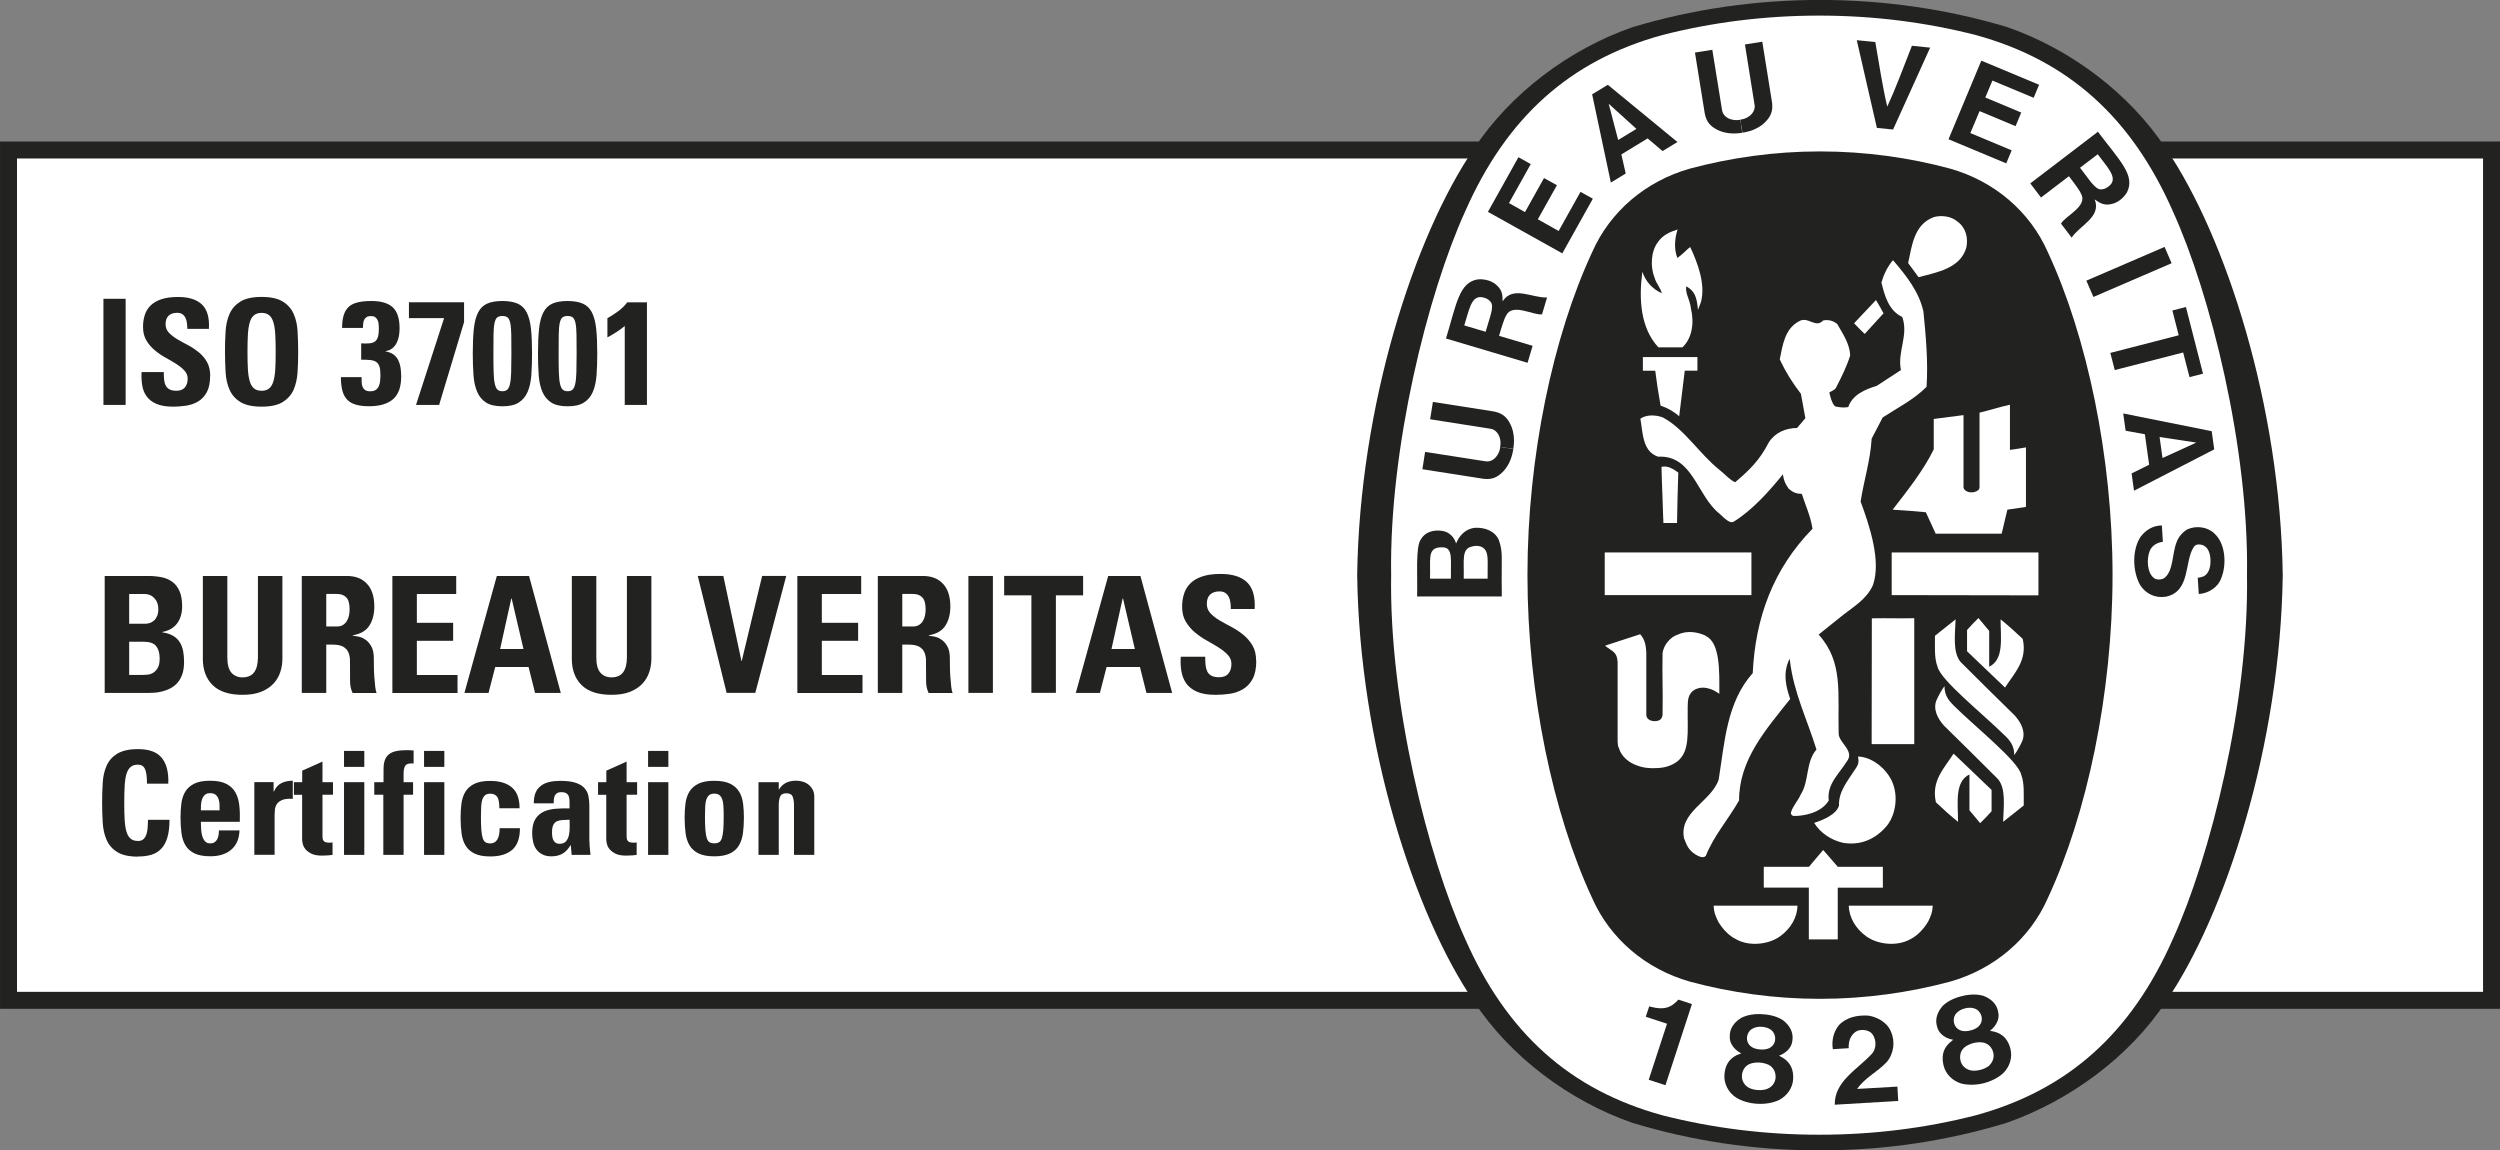 <?xml version="1.0" encoding="UTF-8"?>
<svg id="Logos" xmlns="http://www.w3.org/2000/svg" viewBox="0 0 416.69 191.73">
  <rect x="0" y="0" width="416.69" height="191.73" fill="#808080" stroke="none"/>
  <defs>
    <style>
      .cls-1, .cls-2 {
        fill: #fff;
      }

      .cls-2 {
        stroke: #222221;
        stroke-width: 2.83px;
      }

      .cls-3 {
        fill: #222221;
      }
    </style>
  </defs>
  <rect class="cls-2" x="1.42" y="25" width="413.86" height="141.73"/>
  <g>
    <path class="cls-3" d="m17.24,67.49v-17.69h3.7v17.69h-3.7Z"/>
    <path class="cls-3" d="m35.02,62.66c0,1.14-.19,2.05-.56,2.73-.38.68-.86,1.19-1.46,1.54-.6.35-1.26.58-2,.69-.73.11-1.45.16-2.16.16-1.14,0-2.07-.16-2.78-.47-.71-.31-1.25-.73-1.63-1.26-.38-.53-.62-1.14-.73-1.84-.11-.69-.15-1.43-.1-2.19h3.7c0,.42.02.82.05,1.2.03.38.11.71.25.99.13.29.34.51.62.67.29.16.68.25,1.19.25.62,0,1.09-.18,1.4-.55.31-.37.47-.85.47-1.46,0-.52-.18-.98-.55-1.37s-.83-.76-1.38-1.11c-.56-.35-1.15-.7-1.79-1.05-.64-.35-1.23-.76-1.79-1.23-.56-.47-1.02-1.01-1.38-1.63-.37-.62-.55-1.37-.55-2.25,0-.69.09-1.33.28-1.94s.5-1.13.94-1.58c.44-.45,1.04-.8,1.79-1.07.75-.26,1.69-.39,2.82-.39,1.8,0,3.13.42,4.01,1.27.87.85,1.25,2.2,1.14,4.04h-3.6c0-.33-.02-.65-.06-.97-.04-.32-.12-.6-.25-.86-.12-.25-.29-.46-.51-.61-.22-.15-.52-.23-.89-.23-.6,0-1.07.16-1.41.48-.33.32-.5.79-.5,1.41,0,.56.18,1.03.55,1.42.37.39.83.75,1.38,1.08.56.33,1.15.66,1.79.99.64.33,1.23.73,1.79,1.18.56.45,1.02.99,1.38,1.62s.55,1.41.55,2.34Z"/>
    <path class="cls-3" d="m43.6,67.78c-1.52,0-2.69-.26-3.53-.77-.83-.51-1.44-1.2-1.81-2.06-.38-.86-.6-1.83-.66-2.93s-.1-2.22-.1-3.38.03-2.31.1-3.41.29-2.07.66-2.92c.38-.85.98-1.53,1.81-2.05.83-.51,2.01-.77,3.53-.77s2.7.26,3.53.77c.83.51,1.44,1.2,1.81,2.05.38.85.6,1.82.66,2.92.06,1.09.1,2.23.1,3.41s-.03,2.29-.1,3.38c-.07,1.09-.29,2.07-.66,2.93-.38.86-.98,1.54-1.81,2.06-.83.51-2.01.77-3.53.77Zm0-2.65c.52,0,.94-.13,1.25-.38.31-.25.55-.64.71-1.16.16-.52.27-1.2.32-2.02.05-.82.07-1.8.07-2.93s-.02-2.1-.07-2.93c-.05-.82-.16-1.5-.32-2.02-.16-.52-.4-.91-.71-1.16s-.73-.38-1.25-.38-.94.13-1.25.38-.55.64-.71,1.16c-.16.52-.27,1.2-.32,2.02-.05.83-.07,1.8-.07,2.93s.02,2.1.07,2.93c.05.83.16,1.5.32,2.02.16.52.4.91.71,1.16.31.25.73.38,1.25.38Z"/>
    <path class="cls-3" d="m57.02,54.65c0-.88.1-1.61.29-2.19.2-.58.49-1.04.88-1.38.39-.33.89-.56,1.51-.7.61-.14,1.35-.21,2.22-.21,1.6,0,2.78.35,3.54,1.05.76.7,1.14,1.87,1.14,3.5,0,.41-.03.82-.1,1.24-.07.42-.19.8-.37,1.16s-.42.67-.72.92c-.3.25-.68.41-1.14.48v.05c.56.1,1,.28,1.35.54.34.26.6.58.78.96.18.38.3.79.37,1.25.06.46.1.93.1,1.42,0,1.76-.46,3.03-1.37,3.81-.92.78-2.24,1.16-3.97,1.16-.85,0-1.57-.08-2.17-.25-.6-.16-1.08-.43-1.46-.81-.38-.38-.65-.87-.82-1.49-.17-.62-.26-1.39-.26-2.3h3.45c0,.28,0,.56.01.85s.06.54.15.76c.09.22.23.4.43.54.2.14.48.21.86.21s.7-.08.93-.25c.23-.16.4-.37.5-.62.11-.25.18-.54.21-.86.03-.32.05-.62.05-.92,0-.62-.05-1.11-.16-1.46-.11-.35-.29-.61-.54-.78-.25-.17-.58-.28-.99-.32-.41-.04-.92-.06-1.52-.06v-2.72c.55.03,1.02.03,1.41-.01.38-.04.69-.15.91-.32.22-.17.38-.43.48-.78.1-.35.15-.82.15-1.41,0-.23-.01-.47-.04-.71-.02-.25-.09-.47-.18-.66-.1-.2-.23-.35-.4-.48s-.4-.18-.7-.18c-.31,0-.56.06-.73.17-.18.11-.31.27-.4.45-.09.19-.15.4-.17.64s-.04.48-.04.72h-3.45Z"/>
    <path class="cls-3" d="m77.36,53.65l-4.17,13.84h-3.85l4.68-14.46h-5.86v-2.65h9.19v3.26Z"/>
    <path class="cls-3" d="m83.73,50.17c1.04,0,1.89.15,2.55.44s1.16.78,1.51,1.47c.35.69.59,1.58.71,2.7s.18,2.48.18,4.12c0,1.34-.04,2.55-.12,3.64-.08,1.09-.29,2.01-.62,2.78-.33.77-.83,1.36-1.49,1.78-.66.42-1.56.62-2.71.62s-2.07-.21-2.72-.62-1.15-1.01-1.48-1.78c-.33-.77-.54-1.69-.62-2.78-.08-1.09-.12-2.3-.12-3.64,0-1.63.06-3,.18-4.12s.36-2.01.71-2.7c.35-.69.85-1.18,1.49-1.47.65-.29,1.5-.44,2.56-.44Zm0,2.5c-.38,0-.66.08-.86.24-.2.16-.34.47-.44.92-.1.45-.16,1.08-.17,1.9s-.02,1.89-.02,3.21.01,2.34.04,3.16c.02.82.09,1.45.2,1.91.11.46.26.77.45.94.2.17.47.26.81.26s.61-.09.81-.26c.2-.17.35-.49.45-.94.11-.46.17-1.09.2-1.91.02-.82.04-1.87.04-3.16s0-2.39-.02-3.21c-.02-.82-.07-1.45-.17-1.9-.1-.45-.25-.76-.45-.92-.2-.16-.49-.24-.85-.24Z"/>
    <path class="cls-3" d="m94.6,50.17c1.05,0,1.89.15,2.55.44.65.29,1.16.78,1.51,1.47.35.69.59,1.58.71,2.7s.18,2.48.18,4.12c0,1.34-.04,2.55-.12,3.64-.08,1.09-.29,2.01-.62,2.78-.33.77-.83,1.36-1.49,1.78s-1.56.62-2.71.62-2.07-.21-2.72-.62c-.65-.42-1.15-1.01-1.48-1.78-.33-.77-.54-1.69-.62-2.78-.08-1.09-.12-2.3-.12-3.64,0-1.63.06-3,.18-4.12s.36-2.01.71-2.7.85-1.18,1.49-1.47c.65-.29,1.5-.44,2.56-.44Zm0,2.5c-.38,0-.66.08-.86.24-.2.16-.34.47-.44.92s-.16,1.08-.17,1.9c-.02.82-.02,1.89-.02,3.21s.01,2.34.04,3.16c.02.82.09,1.45.2,1.91.11.46.26.77.45.94.2.17.47.26.81.26s.61-.09.81-.26c.2-.17.35-.49.45-.94.11-.46.17-1.09.2-1.91.02-.82.04-1.87.04-3.16s0-2.39-.02-3.21c-.02-.82-.07-1.45-.17-1.9-.1-.45-.25-.76-.45-.92-.2-.16-.49-.24-.85-.24Z"/>
    <path class="cls-3" d="m101.24,53.03c.62-.34,1.22-.73,1.79-1.15s1.08-.92,1.52-1.49h3.28v17.1h-3.7v-13.16c-.44.38-.91.72-1.4,1.03-.49.31-.99.6-1.49.88v-3.21Z"/>
    <path class="cls-3" d="m17.45,115.49v-19.49h7.24c.77,0,1.51.07,2.2.2s1.3.39,1.81.76c.51.37.92.88,1.21,1.54.3.66.45,1.51.45,2.55,0,1.13-.27,2.08-.82,2.83-.55.76-1.38,1.24-2.5,1.46v.05c.72.11,1.31.3,1.78.57.47.27.84.62,1.12,1.05.28.43.47.93.58,1.49.11.56.16,1.17.16,1.84,0,.83-.11,1.53-.32,2.11-.22.58-.5,1.05-.85,1.43s-.75.67-1.19.89c-.44.22-.89.38-1.34.49-.45.11-.88.17-1.28.2-.4.03-.75.04-1.04.04h-7.21Zm4.08-11.53h2.73c.22,0,.45-.04.7-.12.25-.08.49-.22.7-.4.22-.19.39-.45.53-.77.14-.32.2-.72.2-1.19,0-.72-.22-1.31-.66-1.78-.44-.47-1-.7-1.69-.7h-2.51v4.97Zm0,8.53h2.27c.22,0,.48-.01.8-.04s.62-.13.92-.31c.3-.18.55-.45.77-.82s.32-.9.32-1.58c0-.86-.19-1.54-.58-2.04-.39-.5-1.09-.74-2.12-.74h-2.38v5.54Z"/>
    <path class="cls-3" d="m47.07,95.99v13.82c0,.74-.11,1.46-.34,2.17s-.59,1.35-1.11,1.92c-.51.57-1.19,1.03-2.04,1.38-.85.35-1.89.53-3.13.53-2.25,0-3.92-.54-5.01-1.62-1.09-1.08-1.63-2.54-1.63-4.37v-13.82h4.08v13.55c0,1.21.23,2.07.69,2.58.46.51,1.07.77,1.82.77.9,0,1.56-.29,1.97-.86s.62-1.4.62-2.48v-13.55h4.08Z"/>
    <path class="cls-3" d="m54.38,115.49h-4.08v-19.49h7.53c1.4,0,2.52.43,3.33,1.3.82.86,1.23,2.13,1.23,3.81,0,1.24-.27,2.29-.82,3.16-.55.86-1.48,1.4-2.79,1.62v.05c.22.04.52.09.92.16.4.07.79.23,1.17.49.39.25.72.62,1.01,1.12.29.5.43,1.18.43,2.07,0,.31,0,.74.01,1.3,0,.56.03,1.13.07,1.73.04.59.09,1.14.15,1.65s.14.86.23,1.05h-4c-.27-.59-.41-1.21-.42-1.86,0-.65-.01-1.29-.01-1.92,0-.58,0-1.12-.01-1.65,0-.52-.1-.98-.27-1.36-.17-.39-.46-.7-.86-.93-.41-.23-1-.35-1.77-.35h-1.05v8.07Zm0-11.07h1.81c.4,0,.73-.09,1-.27.27-.18.49-.41.65-.69.16-.28.27-.59.34-.93.06-.34.09-.67.09-.97,0-.94-.18-1.6-.55-1.98-.37-.39-.88-.58-1.53-.58h-1.81v5.43Z"/>
    <path class="cls-3" d="m65.4,115.49v-19.49h10.64v3h-6.56v4.81h6.05v3h-6.05v5.7h6.78v3h-10.85Z"/>
    <path class="cls-3" d="m77.41,115.49l5.4-19.49h5.37l5.29,19.49h-4.29l-1.08-4.32h-5.56l-1.11,4.32h-4.02Zm7.86-15.74h-.05l-1.86,8.42h3.89l-1.97-8.42Z"/>
    <path class="cls-3" d="m108.57,95.99v13.82c0,.74-.11,1.46-.34,2.17-.23.71-.59,1.35-1.11,1.92-.51.57-1.19,1.03-2.04,1.38-.85.35-1.89.53-3.13.53-2.25,0-3.92-.54-5.01-1.62-1.09-1.08-1.63-2.54-1.63-4.37v-13.82h4.08v13.55c0,1.21.23,2.07.69,2.58.46.51,1.07.77,1.82.77.9,0,1.56-.29,1.97-.86s.62-1.4.62-2.48v-13.55h4.08Z"/>
    <path class="cls-3" d="m116.32,95.99h4.24l3.02,14.18h.05l3.4-14.18h4.02l-5.16,19.49h-4.78l-4.81-19.49Z"/>
    <path class="cls-3" d="m132.9,115.49v-19.49h10.64v3h-6.56v4.81h6.05v3h-6.05v5.7h6.78v3h-10.85Z"/>
    <path class="cls-3" d="m150.39,115.49h-4.08v-19.49h7.53c1.4,0,2.52.43,3.33,1.3.82.86,1.23,2.13,1.23,3.81,0,1.24-.27,2.29-.82,3.16-.55.86-1.48,1.4-2.79,1.62v.05c.22.04.52.09.92.16.4.07.79.23,1.17.49.39.25.72.62,1.01,1.12.29.5.43,1.18.43,2.07,0,.31,0,.74.01,1.3,0,.56.03,1.13.07,1.73.04.59.09,1.14.15,1.65s.14.86.23,1.05h-4c-.27-.59-.41-1.21-.42-1.86,0-.65-.01-1.29-.01-1.92,0-.58,0-1.12-.01-1.65,0-.52-.1-.98-.27-1.36-.17-.39-.46-.7-.86-.93-.41-.23-1-.35-1.77-.35h-1.05v8.07Zm0-11.07h1.81c.4,0,.73-.09,1-.27.27-.18.49-.41.65-.69.16-.28.27-.59.34-.93.06-.34.09-.67.09-.97,0-.94-.19-1.6-.55-1.98-.37-.39-.88-.58-1.53-.58h-1.81v5.43Z"/>
    <path class="cls-3" d="m161.41,115.49v-19.49h4.08v19.49h-4.08Z"/>
    <path class="cls-3" d="m180.53,95.99v3.24h-4.54v16.25h-4.08v-16.25h-4.54v-3.24h13.15Z"/>
    <path class="cls-3" d="m179.31,115.49l5.4-19.49h5.37l5.29,19.49h-4.29l-1.08-4.32h-5.56l-1.11,4.32h-4.02Zm7.86-15.74h-.05l-1.86,8.42h3.89l-1.97-8.42Z"/>
    <path class="cls-3" d="m209.39,110.17c0,1.26-.21,2.26-.62,3.01-.41.75-.95,1.31-1.61,1.7-.66.39-1.39.64-2.2.76-.81.12-1.6.17-2.38.17-1.26,0-2.28-.17-3.06-.51s-1.38-.81-1.8-1.39c-.41-.58-.68-1.26-.81-2.03-.13-.76-.16-1.57-.11-2.42h4.08c0,.47.02.91.05,1.32.04.41.13.78.27,1.09.14.32.37.56.69.74s.75.27,1.31.27c.68,0,1.2-.2,1.54-.61.34-.41.51-.94.51-1.61,0-.58-.2-1.08-.61-1.51-.4-.43-.91-.84-1.53-1.23-.61-.39-1.27-.77-1.97-1.16-.7-.39-1.36-.84-1.97-1.35-.61-.51-1.12-1.11-1.53-1.8-.41-.68-.61-1.51-.61-2.48,0-.76.1-1.47.31-2.13.21-.67.55-1.25,1.04-1.74.49-.5,1.14-.89,1.97-1.17.83-.29,1.86-.43,3.1-.43,1.98,0,3.45.47,4.41,1.4.96.94,1.38,2.42,1.26,4.45h-3.97c0-.36-.02-.71-.07-1.07-.04-.35-.13-.67-.27-.94-.13-.28-.32-.5-.57-.67s-.57-.26-.99-.26c-.67,0-1.18.18-1.55.53-.37.35-.55.87-.55,1.55,0,.61.2,1.13.61,1.57.4.43.91.83,1.53,1.19.61.36,1.27.72,1.97,1.09.7.37,1.36.8,1.97,1.3s1.12,1.09,1.53,1.78c.41.69.61,1.55.61,2.58Z"/>
    <path class="cls-3" d="m23.01,142.78c-1.49,0-2.64-.25-3.46-.76-.82-.5-1.41-1.18-1.78-2.02s-.58-1.8-.65-2.87c-.06-1.07-.1-2.18-.1-3.31s.03-2.26.1-3.34c.06-1.07.28-2.02.65-2.86s.96-1.5,1.78-2c.82-.5,1.97-.76,3.46-.76,1.86,0,3.18.49,3.97,1.48.79.98,1.15,2.41,1.07,4.28h-3.55c0-1.15-.11-1.97-.34-2.45-.22-.48-.61-.72-1.15-.72-.51,0-.92.12-1.22.37-.3.25-.54.63-.7,1.14-.16.51-.26,1.17-.31,1.98-.05.81-.07,1.76-.07,2.87s.02,2.06.07,2.87c.05.81.15,1.47.31,1.98.16.51.39.89.7,1.14.3.25.71.37,1.22.37.42,0,.74-.12.96-.36.22-.24.38-.54.48-.89.1-.35.15-.74.17-1.15.02-.42.03-.79.05-1.13h3.58c0,1.15-.11,2.12-.34,2.9-.22.78-.56,1.42-1.01,1.9-.45.48-1,.82-1.64,1.02-.65.2-1.4.3-2.24.3Z"/>
    <path class="cls-3" d="m33.48,136.97c0,.37.01.76.04,1.18.02.42.08.8.18,1.16.1.36.25.66.46.9.21.24.5.36.87.36.31,0,.55-.06.74-.19s.33-.3.44-.5c.1-.21.18-.44.22-.7s.06-.51.06-.77h3.43c-.05,1.36-.48,2.41-1.3,3.14-.4.37-.9.66-1.49.86-.59.21-1.29.31-2.09.31-1.09,0-1.96-.16-2.62-.48-.66-.32-1.16-.76-1.5-1.33-.34-.57-.57-1.25-.67-2.04-.1-.79-.16-1.66-.16-2.6,0-.83.05-1.62.14-2.36.1-.74.31-1.4.65-1.96.34-.56.83-1,1.49-1.33.66-.33,1.54-.49,2.66-.49s2.04.18,2.71.53c.67.35,1.18.83,1.51,1.44.34.61.55,1.33.64,2.16.09.83.12,1.74.08,2.71h-6.5Zm3.12-1.9c0-.29,0-.6-.01-.94,0-.34-.06-.65-.16-.94-.1-.29-.25-.52-.47-.71-.22-.18-.53-.28-.93-.28s-.69.1-.9.3c-.21.2-.36.45-.46.74s-.15.61-.17.94c-.02.33-.02.62-.02.88h3.12Z"/>
    <path class="cls-3" d="m45.6,130.37v1.56h.05c.32-.7.75-1.18,1.3-1.43.54-.25,1.16-.37,1.85-.37v3.02c-.75-.05-1.33.01-1.74.18s-.71.39-.9.67-.3.59-.34.92c-.03.34-.05.66-.05.96v6.6h-3.38v-12.12h3.22Z"/>
    <path class="cls-3" d="m49,130.37h1.37v-1.92l3.38-1.51v3.43h1.75v2.09h-1.75v6.48c0,.22,0,.43.01.62,0,.19.04.35.11.48.06.13.17.23.32.3.15.07.36.11.64.11h.31c.11,0,.21-.02.29-.05v2.09c-.22.03-.47.06-.73.08-.26.02-.6.04-1.02.04-.74,0-1.32-.1-1.75-.31s-.76-.46-1-.74-.38-.58-.46-.89c-.07-.3-.11-.55-.11-.74v-7.46h-1.37v-2.09Z"/>
    <path class="cls-3" d="m60.72,125.16v2.66h-3.38v-2.66h3.38Zm0,17.33h-3.38v-12.12h3.38v12.12Z"/>
    <path class="cls-3" d="m68.92,127.25c-.69-.05-1.14.06-1.34.34s-.31.71-.31,1.32v1.46h1.58v2.09h-1.58v10.03h-3.38v-10.03h-1.51v-2.09h1.54c0-.86,0-1.63.01-2.29,0-.66.12-1.22.34-1.67.22-.45.59-.79,1.12-1.02.53-.23,1.31-.35,2.35-.35.21,0,.41,0,.6.01s.39.02.6.04v2.16Z"/>
    <path class="cls-3" d="m74.06,125.16v2.66h-3.38v-2.66h3.38Zm0,17.33h-3.38v-12.12h3.38v12.12Z"/>
    <path class="cls-3" d="m83.23,134.69c0-.91-.12-1.54-.36-1.88-.24-.34-.62-.52-1.15-.52-.37,0-.65.08-.85.24-.2.16-.36.4-.47.71-.11.31-.18.71-.2,1.19-.02.48-.04,1.03-.04,1.66,0,.93.02,1.68.07,2.27.05.58.13,1.04.24,1.37.11.33.27.55.47.67s.46.18.78.18c.53,0,.92-.22,1.18-.67.26-.45.38-1.07.38-1.87h3.38c0,1.65-.42,2.84-1.27,3.59-.85.74-2.07,1.12-3.67,1.12-1.09,0-1.96-.16-2.62-.48-.66-.32-1.16-.76-1.5-1.33-.34-.57-.57-1.25-.67-2.04-.1-.79-.16-1.66-.16-2.6,0-.83.05-1.62.14-2.36.1-.74.31-1.4.65-1.96.34-.56.83-1,1.49-1.33.66-.33,1.54-.49,2.66-.49,1.55,0,2.76.36,3.61,1.09.86.73,1.28,1.88,1.28,3.47h-3.38Z"/>
    <path class="cls-3" d="m98.25,140.23c0,.37.02.74.06,1.13.04.38.08.76.11,1.13h-3.14l-.14-1.61h-.05c-.37.62-.8,1.09-1.31,1.39-.5.3-1.12.46-1.86.46-.59,0-1.09-.1-1.5-.31-.41-.21-.74-.48-1-.83-.26-.34-.44-.75-.55-1.22-.11-.47-.17-.97-.17-1.5,0-1.01.18-1.79.53-2.35.35-.56.82-.97,1.4-1.24.58-.26,1.25-.42,2-.48.75-.06,1.52-.08,2.3-.06v-.94c0-.26-.01-.49-.04-.71s-.08-.4-.18-.56c-.1-.16-.24-.28-.42-.37-.18-.09-.43-.13-.73-.13-.29,0-.52.05-.7.16-.18.1-.3.24-.38.41s-.13.36-.16.59c-.02.22-.04.46-.04.7h-3.31c0-.74.11-1.34.32-1.82.22-.48.52-.86.92-1.13.38-.29.84-.49,1.38-.61.54-.12,1.13-.18,1.79-.18,1.07,0,1.93.11,2.57.32.64.22,1.13.51,1.46.88s.56.8.66,1.3c.1.5.16,1.02.16,1.56v6.05Zm-3.31-3.6c-.42.02-.8.03-1.16.05-.36.02-.67.08-.94.2-.26.12-.47.32-.61.6-.14.28-.22.69-.22,1.24,0,.22.01.45.04.67.02.22.08.43.17.61.09.18.22.34.38.46s.39.18.66.18c.5,0,.86-.15,1.1-.44.24-.29.4-.65.48-1.07.08-.42.12-.85.11-1.31,0-.46-.01-.85-.01-1.19Z"/>
    <path class="cls-3" d="m99.69,130.37h1.37v-1.92l3.38-1.51v3.43h1.75v2.09h-1.75v6.48c0,.22,0,.43.01.62,0,.19.04.35.11.48.06.13.17.23.32.3.15.07.36.11.64.11h.31c.11,0,.21-.02.29-.05v2.09c-.22.03-.47.06-.73.08-.26.02-.6.04-1.02.04-.74,0-1.32-.1-1.75-.31s-.76-.46-1-.74-.38-.58-.46-.89c-.07-.3-.11-.55-.11-.74v-7.46h-1.37v-2.09Z"/>
    <path class="cls-3" d="m111.4,125.16v2.66h-3.38v-2.66h3.38Zm0,17.33h-3.38v-12.12h3.38v12.12Z"/>
    <path class="cls-3" d="m119.06,142.73c-1.09,0-1.96-.16-2.62-.48-.66-.32-1.16-.76-1.5-1.33-.34-.57-.57-1.25-.67-2.04s-.16-1.66-.16-2.6c0-.83.05-1.62.14-2.36.1-.74.31-1.4.65-1.96.34-.56.83-1,1.49-1.33s1.54-.49,2.66-.49,2.01.16,2.66.49c.66.33,1.15.77,1.49,1.33.34.56.55,1.21.65,1.96.1.74.14,1.53.14,2.36,0,.94-.05,1.81-.16,2.6s-.33,1.47-.67,2.04c-.34.57-.84,1.01-1.5,1.33-.66.32-1.53.48-2.62.48Zm0-2.16c.3,0,.56-.06.77-.18s.37-.34.48-.67.19-.78.24-1.37c.05-.58.07-1.34.07-2.27,0-.62-.01-1.18-.04-1.66-.02-.48-.09-.88-.2-1.19-.11-.31-.27-.55-.48-.71-.21-.16-.49-.24-.84-.24s-.65.08-.85.24c-.2.16-.36.4-.47.71-.11.31-.18.71-.2,1.19-.02.48-.04,1.03-.04,1.66,0,.93.02,1.68.07,2.27s.13,1.04.24,1.37.27.55.47.67c.2.12.46.18.78.18Z"/>
    <path class="cls-3" d="m129.79,131.59h.05c.32-.53.72-.9,1.2-1.13.45-.22,1-.34,1.66-.34.4,0,.78.06,1.15.18.37.12.69.29.96.52.27.22.49.5.66.83.17.33.25.7.25,1.12v9.72h-3.38v-8.35c0-.54-.08-1-.23-1.37-.15-.37-.5-.55-1.04-.55s-.89.18-1.04.55c-.15.37-.23.82-.23,1.37v8.35h-3.38v-12.12h3.38v1.22Z"/>
  </g>
  <g>
    <path class="cls-3" d="m303.34,191.73h.23c10.79,0,20.96-1.58,30.79-4.55h0c10.57-3.68,20.6-11.05,26.65-20.23h0c10-14.62,19.07-42.89,19.47-71.05v-.08c-.4-28.15-9.47-56.42-19.47-71.05h0c-6.06-9.18-15.85-16.56-26.42-20.24h0c-9.83-2.96-20.45-4.54-31.25-4.54h0c-10.79,0-21.42,1.58-31.24,4.54h0c-10.57,3.68-20.37,11.06-26.42,20.24h0c-10,14.63-19.07,42.89-19.47,71.05v.08c.39,28.15,9.47,56.43,19.47,71.05h0c6.06,9.18,15.85,16.53,26.42,20.21h0c9.82,2.97,20.22,4.58,31.02,4.58h.23Z"/>
    <path class="cls-1" d="m374.52,95.86c.34,21.2-6.11,46.94-12.35,60.64-6.89,15.65-17.42,25.17-32.89,29.4-8.34,2.14-17.08,3.23-26.06,3.23h0c-8.99,0-17.78-1.1-26.11-3.23-15.47-4.23-26.01-13.75-32.9-29.4-6.23-13.7-12.69-39.43-12.34-60.64h0c-.34-21.2,6.11-46.93,12.34-60.63,6.89-15.64,17.43-25.17,32.9-29.4,8.33-2.13,17.12-3.23,26.11-3.23h0c8.98,0,17.72,1.1,26.06,3.23,15.47,4.23,26.01,13.76,32.89,29.4,6.24,13.7,12.69,39.43,12.35,60.63h0Z"/>
    <path class="cls-3" d="m303.47,25.24c7.4,0,14.8,1.03,21.62,2.88h0c7.26,2.07,13.23,7.08,16.23,13.9,6.51,13.97,10.79,34.08,10.79,53.84h0c0,19.77-4.28,39.87-10.79,53.84-3,6.82-8.96,11.82-16.23,13.9h0c-6.82,1.84-14.22,2.88-21.62,2.88h-.24c-7.4,0-14.8-1.03-21.62-2.88h0c-7.26-2.08-13.23-7.08-16.23-13.9-6.51-13.97-10.79-34.08-10.79-53.84h0c0-19.76,4.28-39.87,10.79-53.84,3-6.82,8.97-11.83,16.23-13.9h0c6.82-1.84,14.21-2.88,21.62-2.88h.24Z"/>
    <path class="cls-1" d="m313.94,52.22c-1.03-1.74-.19-.19-1.26-2.21"/>
    <rect class="cls-1" x="267.47" y="92.08" width="24.45" height="7.11"/>
    <g>
      <path class="cls-1" d="m286.39,153.63c-.52-1.12-.71-1.53-.77-2.68,5.13,0,8.56,0,13.98,0-.03,1.94-1.13,3.84-2.89,5.1-1.94,1.41-5.16,1.72-7.31.52-1.23-.58-2.33-1.79-3.01-2.95Z"/>
      <path class="cls-1" d="m301.48,147.94h-7.5s0-3.47,0-3.47h7.53s2.37-2.8,2.37-2.8c1.16,1.34,1.23,1.44,2.43,2.8h7.52v3.48h-7.52v8.62h-4.82v-8.64Z"/>
      <path class="cls-1" d="m302.37,137.16c1.54-.51,3.71-1.4,4.15-2.89-.11-2.31,1.48-4.17,2.67-6.02.59-.81.67-1.29.5-2.16,2.4.09,4.82,2.09,5.74,4.33.95,2.28.58,5.26-.89,7.16-1.84,2.24-4.39,3.41-7.38,2.89-1.87-.43-3.71-1.57-4.79-3.32Z"/>
      <path class="cls-1" d="m284.33,105.98c-1.34-.66-3.15-.93-4.64-.22-1.2.33-2.46,1.75-2.58,3.17-.08,4.23.08,5.54,0,10.19-.08.73-.46,1.08-1.38,1.08-.77-.04-1.34-.42-1.33-1.09v-10.39c-.06-1.1-.25-2.18-1.02-3.01l-5.38,1.75-.49.18c1.36,1.01,2,1.04,2.11,2.71v13.29s.07.7.07.7l.19.46.15.42.19.35c.88,1.42,2.38,2,3.43,2.26.46.14,1.27.21,1.74.21,1.39,0,2.71-.09,4.13-1.08,2.21-1.73,1.73-4.76,1.78-9.17.02-1.24.1-1.93.87-2.64.65-.49,1.54-.64,2.37-.46.94.25,1.09.33,2.03.95.02-3.8.14-8.49-2.24-9.63Z"/>
      <path class="cls-1" d="m334.21,122.65c-3.93-3.86-10.72-9.24-11.27-11.52-.59-1.54-.4-3.38-.43-5.16,1.13-.89,2.08-1.67,3.44-2.74-.1,2.72-.49,5.48.83,7.1,3.2,3.2,6.12,6.08,9.01,8.91,1.08,1.17,1.93,2.83,1.23,4.37-.34.73-.8,1.57-1.29,2.24,0-1.5-.66-2.35-1.51-3.2Z"/>
      <path class="cls-1" d="m311.98,103.06c2.99-.05,3.96.04,7.08-.02v20.99h-7.1l.03-20.97Z"/>
      <path class="cls-1" d="m327.86,105.01c.75-.83,1.02-1.14,1.9-2l1.79,2.15v5.97h0c2.52-1.23,1.9-4.8,1.9-7.9,1.5,1.22,2.25,1.91,3.69,3.26.81,3.57-1.34,5.61-2.95,8.11l-6.33-6.05v-3.53Z"/>
      <path class="cls-1" d="m333.63,88.95l.95-4,3.1-.46v-9.92c-1.21.18-1.7.31-2.67.42v-7.53c-1.63.34-3.35.92-5.07,1.32v12.48h0c-.02.6-.98.81-1.18.8h-.26c-.62,0-1.23-.42-1.23-.85v-12.02l-4.96.64v5.07c-1.75,3.56-4.33,6.79-6.85,10.05,2.67.18,2.87.18,5.53.43l1.64,3.57h11.01Z"/>
      <path class="cls-1" d="m277.22,86.48c-.08-3.28-.22-5.43-.29-8.66,1.01-.28,2,.37,2.8.95-.13,4.12-.13,4.08-.21,8.4h-2.27l-.02-.69Z"/>
      <path class="cls-1" d="m276.78,67.62c-.55-3.23-.58-3.47-.89-5.83h-2.06v-2.28c3.56,0,5.53,0,9.09,0v2.27h-2.11l-.93,7.61c-.92-.83-1.97-1.41-3.1-1.78Z"/>
      <path class="cls-1" d="m276.41,57.89c-3.03-3.26-3.26-8.15-2.67-12.58v-.02c.57,1.65,1.6,2.82,3.24,3.59-.18-.86-.95-1.66-1.2-2.58-.71-1.78-.65-4.33.52-5.9.83-1.23,2.02-1.74,3.32-2.15-.49,1.47-.64,3.25-.04,4.75.85-.66.89-.71,1.56-1.34.25-.24.37-.33.58-.48,1.21,2.58,2.59,6.15,1.79,9.16l-.5,1.31c-.19-2.13-.53-3.15-1.96-3.93-.18,1.24.61,2.13.8,3.75.58,2.51.12,4.97-1.43,6.42h-4Z"/>
      <path class="cls-1" d="m313.94,52.22l-3.14,3.44c-.84-.81-.92-.9-1.77-1.78,1.61-1.69,1.78-1.87,3.65-3.87"/>
      <path class="cls-1" d="m318.04,43.85c.65-2.98.98-6.41,4.26-7.66,1.23-.35,2.92-.18,3.96.74,1.41,1.01,1.82,2.73,1.48,4.33-.98,3.46-4.83,4.11-7.96,4.94l-1.73-2.35Z"/>
      <polygon class="cls-1" points="339.76 92.08 339.76 99.23 315.3 99.19 315.3 92.08 339.76 92.08"/>
      <path class="cls-1" d="m280.71,139.84c-.98-4.52,4.46-6.14,5.75-9.89,1.01-6.27,1.32-12.87,5.68-17.76.43-9.22,3.41-17.36,9.96-24.06-.31-2.06-1.16-3.87-1.78-5.81-.86-.03-1.44-.19-2.21-.89-.57-.8-.8-1.39-.95-2.37-2.28,2.83-5.11,5.99-8.21,7.9-.57.32-1.3-.35-2.33-1.32-3.81-3.01-4.45-9.83-10.26-9.52-2.64-.89-2.52-4-2.95-6.33.98-.71,2.57-.67,3.75-.21,3.62,1.94,6.04,6.02,9.46,8.76.92.73,1.74,1.69,2.59,2.04,2.25-1.93,4.05-3.59,5.57-6.59,1.06-1.69,2.81-2.43,4.75-2.46l1.38-1.63-.74-4.06c-1.41-1.81-2.58-3.71-3.53-5.74.49-2.33.8-5.04,3.17-6.33,1.54-.95,2.8,1.23,4.05-.15.92-.2,1.71.06,2.36.58.95,1.66,2.09,3.32,2.16,5.25-.59,1.88-1.47,3.63-2.37,5.38-.21.4-.74.52-1.11.8.21.8.39,1.69.95,2.3.7.15,1.36.27,2.21.12.67-2.06,2.89-2.98,4.73-3.53l4.05-2.64c-.64-3.07,1.32-5.78.22-8.85-2.31-1.07-2.97-3.7-3.47-5.74.36-1.29,1-2.64,1.92-3.72l.14.15c2.21,2.58,4.24,5.22,4.94,8.42.4,4.08.8,8.27.52,12.54-2.18,2.18-4.82,3.47-7.31,5.1l-1.84,3.53c-.22,3.66-1.29,6.95-1.84,10.48,1.57,4.27,3.43,9.96,2.06,13.92-1.04,2.36-3.27,3.64-4.92,4.94l-4.14,3.32c4.16,4.59,3.16,9.8,3.34,16.45-.04,1.61,2.84,2.95,1.3,4.78-1.28,2.05-3.29,3.71-2.95,6.42-1.27,2.14-4.33,2.6-5.76,2.58-.31.02-.56-.21-.56-.53.31-1.11,1.17-1.96,1.63-3.01,1.47-2.27.8-5.41,2.64-7.53-1.52-4.94-3.81-9.53-4.42-14.81l-.05-.32c-1.23,2.42-.56,4.8.09,6.7-4.09,5.16-8.52,10.12-8.52,16.91-1.75,3.1-4.24,5.93-5.53,9.22-.45.54-1.25.06-1.75-.22-1.17-.77-1.44-1.52-1.84-2.58Z"/>
      <path class="cls-1" d="m325.6,117.57c3.93,3.86,10.72,9.24,11.28,11.52.58,1.54.4,3.38.43,5.16-1.13.89-2.07,1.67-3.44,2.73.1-2.72.48-5.48-.83-7.1-3.21-3.2-6.11-6.08-9-8.91-1.07-1.16-1.94-2.83-1.23-4.36.34-.74.79-1.57,1.29-2.25,0,1.5.65,2.35,1.51,3.2Z"/>
      <path class="cls-1" d="m331.95,135.21c-.75.83-1.02,1.13-1.91,1.99l-1.78-2.15v-5.97h0c-2.52,1.23-1.9,4.8-1.9,7.9-1.5-1.22-2.25-1.91-3.69-3.26-.8-3.57,1.34-5.61,2.95-8.11l6.33,6.05v3.54Z"/>
      <path class="cls-1" d="m321.37,153.63c.52-1.12.71-1.53.77-2.68-5.13,0-8.56,0-13.99,0,.03,1.94,1.14,3.84,2.89,5.1,1.94,1.41,5.16,1.72,7.31.52,1.23-.58,2.33-1.79,3.01-2.95Z"/>
    </g>
    <g>
      <g>
        <path class="cls-3" d="m305.81,184.13c-.07-3.88,3.73-5.84,6.12-8.42.65-.62.89-1.85.42-2.87-.28-.64-.7-.95-1.22-1.08-.84-.2-1.55-.07-2.08.4-.75.69-.95,1.58-.92,2.55l-2.64.16c-.23-1.47.12-2.9,1.02-4.01,1.24-1.32,3.1-1.7,4.92-1.58,1.45.23,3.13,1.12,3.73,2.63.76,1.64.51,3.74-.71,5.13-1.57,1.67-3.62,2.58-4.91,4.46l6.71-.39c.05.83.1,1.63.14,2.39l-10.58.63Z"/>
        <path class="cls-3" d="m282,167.36l-.04.13-4.37,13.39-2.79-.91,3-9.18.05-.16c-1.11-.39-2.45-.77-3.54-1.16l.57-1.73c1.41.37,2.87.61,4.1-.41.45-.35.52-.45.76-.72l2.26.74Z"/>
        <path class="cls-3" d="m335.09,174.79c-.35-1.32-1.08-2.38-2.56-2.8l-.85-.19c.87-.62,1.68-1.86,1.38-3.07-.2-1.38-1.2-2.26-2.45-2.74-1.09-.33-2.38-.28-3.6.04-1.23.28-2.39.83-3.21,1.63-.88,1.01-1.36,2.25-.9,3.57.3,1.21,1.6,1.93,2.65,2.07l-.66.56c-1.12,1.06-1.26,2.34-.96,3.67.33,1.48,1.52,2.64,2.97,3.07,1.09.28,2.42.27,3.69-.04,1.27-.32,2.45-.92,3.29-1.68,1.08-1.05,1.6-2.63,1.2-4.1Zm-9.22-3.82c-.33-.58-.34-1.56.26-2.14.34-.36.85-.63,1.39-.76.54-.14,1.11-.14,1.58.02.79.24,1.25,1.11,1.22,1.78,0,.52-.25.93-.58,1.25-.34.3-.82.52-1.32.63-.5.14-1.02.16-1.47.05-.44-.13-.84-.38-1.09-.84Zm5.86,6.46c-.36.42-1,.73-1.68.9-.68.17-1.4.19-1.91-.02-.69-.26-1.17-.8-1.34-1.42-.27-.92,0-1.88.79-2.44.33-.23.82-.46,1.35-.61h0c.54-.12,1.08-.15,1.48-.09.96.12,1.65.86,1.83,1.79.13.62-.04,1.33-.53,1.87Z"/>
        <path class="cls-3" d="m298.88,179.82c.06-1.36-.32-2.59-1.61-3.44l-.75-.43c1.01-.33,2.15-1.28,2.23-2.52.22-1.38-.48-2.52-1.52-3.35-.95-.64-2.19-.97-3.45-1.03-1.26-.1-2.53.08-3.55.6-1.14.7-1.97,1.74-1.92,3.14-.07,1.24.95,2.32,1.92,2.77l-.8.33c-1.38.68-1.9,1.86-2.01,3.22-.12,1.52.67,2.98,1.92,3.81.96.6,2.23.98,3.54,1.05,1.31.08,2.62-.14,3.64-.62,1.34-.69,2.3-2.03,2.36-3.55Zm-7.67-6.4c-.14-.66.14-1.59.89-1.97.44-.25,1-.35,1.55-.31.55.03,1.1.2,1.5.49.69.47.86,1.43.64,2.06-.16.5-.51.81-.92,1.02-.42.19-.94.25-1.45.21-.52-.02-1.02-.15-1.42-.39-.38-.25-.69-.61-.79-1.12Zm3.67,7.91c-.46.29-1.17.41-1.87.36-.71-.04-1.39-.24-1.82-.58-.58-.45-.87-1.12-.86-1.75.02-.95.56-1.8,1.48-2.09.39-.12.92-.2,1.47-.17h0c.55.04,1.07.18,1.44.35.88.4,1.31,1.31,1.22,2.25-.06.63-.43,1.26-1.06,1.63Z"/>
      </g>
      <g>
        <rect class="cls-3" x="347.75" y="43.83" width="14.2" height="2.96" transform="translate(11.07 144.25) rotate(-23.33)"/>
        <path class="cls-3" d="m312.83,21.31l-3.35-14.61,3.09.31c.62,3.62,1.26,7.72,1.99,10.77,1.32-2.84,2.78-6.73,4.11-10.15l3.04.31-6.18,13.65-2.7-.27Z"/>
        <polygon class="cls-3" points="257.35 29.68 254.18 35.35 251.51 33.85 255.14 27.35 253.09 26.2 248 35.31 260.4 42.23 265.49 33.12 263.43 31.98 259.79 38.5 256.32 36.55 259.5 30.87 257.35 29.68"/>
        <path class="cls-3" d="m249.83,90.02c-.67-1.52-2.31-2.13-4.01-2.05-1.44.16-2.52,1.14-3.13,2.62-.22-.87-1.02-1.96-2.39-2.12-1.42-.18-2.78.21-3.47,1.42-.94,1.2-.53,6.48-.63,9.53h14.11s0-1.05,0-1.05c-.08-5.61.24-6.28-.49-8.35Zm-8,6.43h-3.48c.1-3.26-.44-4.99,1.56-5.21,1.18-.09,1.51.18,1.77.89.22.73.16,1.5.15,4.33Zm6.13,0h-3.96s-.03,0-.03,0c.07-3.16-.42-5.01,1.45-5.38.66-.17,1.47-.11,1.95.38.8.77.55,2.06.58,4.99Z"/>
        <polygon class="cls-3" points="362.08 51.75 364.34 51.17 367.19 62.28 364.94 62.86 363.88 58.75 352.48 61.68 351.74 58.82 363.14 55.88 362.08 51.75"/>
        <g>
          <path class="cls-3" d="m290.39,22.13c-1.58.26-3.2.11-4.51-.69-1.13-.66-1.53-1.5-1.74-2.54l-1.63-10.14,2.89-.46,1.64,10.14c.17.83.9,1.35,1.67,1.5.43.11.9.1,1.36.02"/>
          <path class="cls-3" d="m290.43,22.12c1.58-.24,3.08-.9,4.07-2.07.86-.98.98-1.91.86-2.96l-1.63-10.14-2.89.46,1.62,10.15c.11.76-.43,1.55-1.11,1.94-.37.24-.82.38-1.28.44"/>
        </g>
        <path class="cls-3" d="m368.64,71.87l-14.75-2.96.4,2.88,3.21.59.71,5.08-2.92,1.45.4,2.88,13.37-6.89-.42-3.02Zm-8.2,4.47l-.49-3.5,6.13.93h.02s-.01,0-.01,0h.01s-.03,0-.03,0l-5.63,2.57Z"/>
        <path class="cls-3" d="m366.5,96.27l.27-.05.32-.09.23-.08c.94-.51,1.16-1.76,1.11-2.77-.04-1.03-.35-2.07-1.32-2.44-.5-.14-1.13-.18-1.46.33-1.6,2.37-.49,7.4-4.62,8.28-1.8.3-3.38-.48-4.31-1.92-1.29-2.29-1.39-5.87.08-8.08.89-1.16,2.09-1.86,3.53-1.87l.17,2.72c-.89.12-1.76.57-2.16,1.44-.6,1.42-.45,3.69.59,4.53.38.43,1.27.38,1.75.12,1.64-1.18,1.31-4.11,2.13-6.08.28-.83,1.05-1.69,1.83-2.11,1.45-.62,3.32-.4,4.49.76,1.89,1.78,1.98,5.28,1.1,7.4-.49,1.47-2.09,2.55-3.75,2.65l-.17-2.73h.21Z"/>
        <g>
          <path class="cls-3" d="m252.23,74.85c-.23,1.58-.88,3.08-2.05,4.08-.97.87-1.9.99-2.95.87l-10.15-1.59.45-2.89,10.15,1.58c.85.1,1.55-.44,1.94-1.12.24-.38.38-.82.44-1.29"/>
          <path class="cls-3" d="m252.23,74.82c.26-1.58.1-3.2-.7-4.51-.66-1.12-1.51-1.52-2.55-1.73l-10.15-1.59-.46,2.89,10.15,1.6c.76.13,1.34.89,1.5,1.66.11.43.1.9.02,1.36"/>
        </g>
        <path class="cls-3" d="m267.98,14.14l-2.61,1.58,3.12,14.71,2.48-1.51-.73-3.18,4.38-2.67,2.49,2.11,2.48-1.51-11.62-9.55Zm1.73,9.19l-1.57-5.99v-.02s0,0,0,0h0s.02,0,.02,0l4.59,4.16-3.02,1.84Z"/>
        <polygon class="cls-3" points="336.89 18.76 330.9 16.25 332.09 13.43 338.96 16.3 339.87 14.13 330.24 10.11 324.77 23.21 334.39 27.23 335.3 25.06 328.41 22.18 329.95 18.52 335.95 21.03 336.89 18.76"/>
        <path class="cls-3" d="m250.45,50.22c0-.98-.06-1.79-.87-2.57-.78-.81-2.02-1.18-3.24-1.09-3.16.49-3.58,4.12-5.33,9.86l13.6,4.05.84-2.83-5.37-1.6-.22-.07c.37-1.31.89-2.96,1.15-3.32.98-2.25,4.58-.04,6.01-.26l.84-2.81c-2.43.13-5.69-2.04-7.41.64Zm-2.83,5.08l-3.56-1.06c.77-2.43,1.12-4.87,2.83-4.72.69.11,1.16.29,1.56.79.67.83-.19,2.64-.83,4.99Z"/>
        <path class="cls-3" d="m349.67,21.96l-11.27,8.61,1.79,2.35,4.46-3.4.19-.14c.84,1.07,1.87,2.47,2,2.89,1.25,2.11-2.66,3.73-3.32,5.01l1.78,2.33c1.32-2.05,4.99-3.4,3.84-6.37.79.57,1.49,1,2.58.81,1.11-.16,2.15-.93,2.79-1.98,1.46-2.84-1.23-5.32-4.84-10.11Zm2.12,8.81c-.49.49-.92.76-1.56.8-1.06.05-2.02-1.71-3.54-3.61l2.95-2.25c1.5,2.05,3.28,3.77,2.15,5.06Z"/>
      </g>
    </g>
  </g>
</svg>